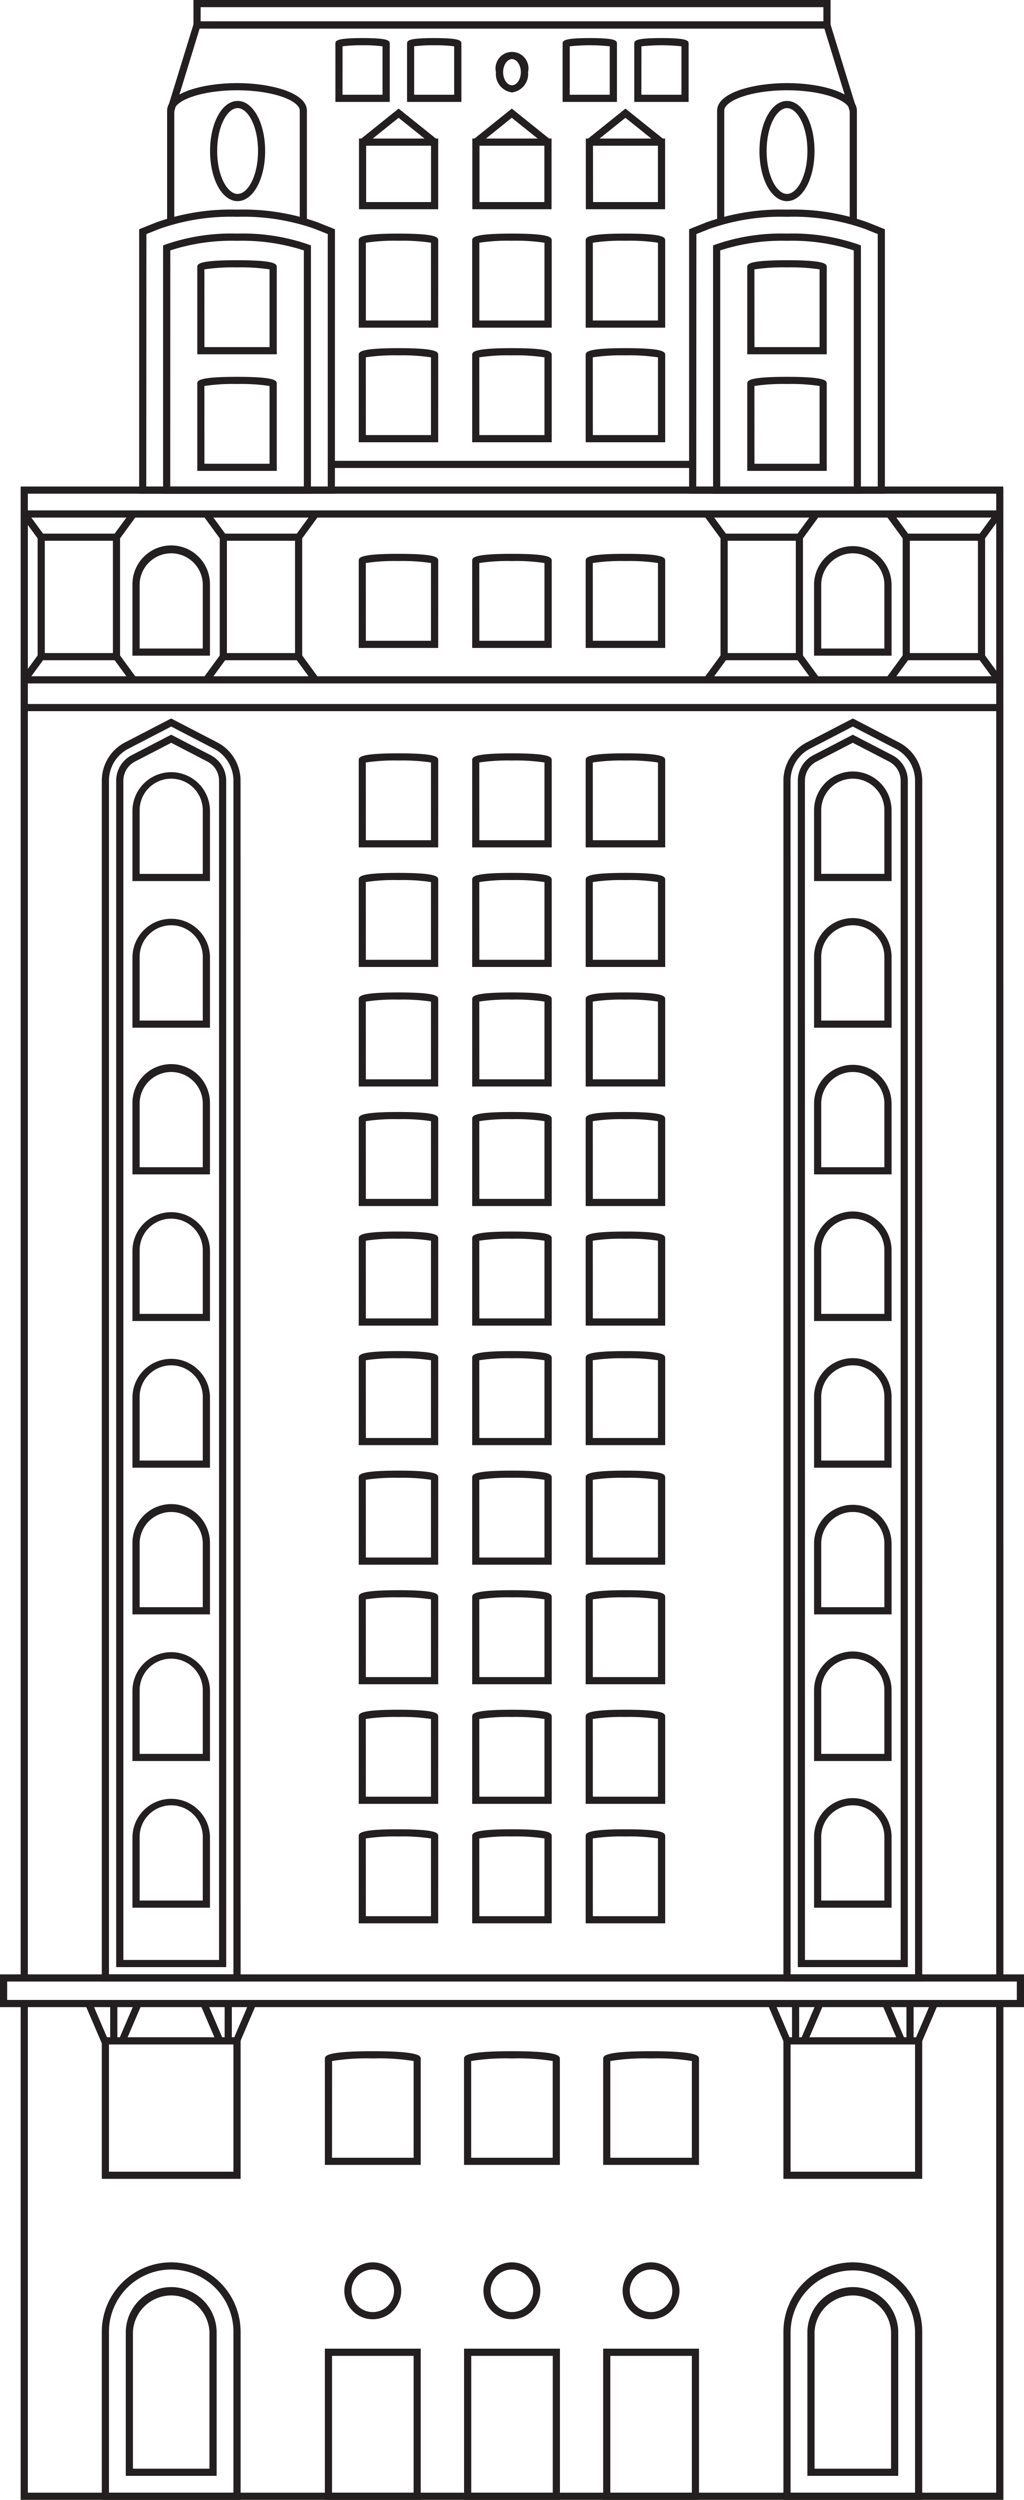 <svg data-name="Group 1078" xmlns="http://www.w3.org/2000/svg" width="80.214" height="195.679" viewBox="0 0 80.214 195.679">
    <defs>
        <clipPath id="12burz88ka">
            <path data-name="Rectangle 3626" style="fill:none" d="M0 0h80.214v195.679H0z"/>
        </clipPath>
    </defs>
    <path data-name="Path 2021" d="M78.035 156.83v38.287H2.181V156.83h-.563v38.849H78.6V156.83z" style="fill:#231f20"/>
    <path data-name="Path 2022" d="M78.6 154.826h-.562V38.645H2.181v116.181h-.563V38.083h76.968l.011.281z" style="fill:#231f20"/>
    <g data-name="Group 1077">
        <g data-name="Group 1076" style="clip-path:url(#12burz88ka)">
            <path data-name="Path 2023" d="M26.236 38.644H10.9v-20.7l1.358-.542a17.361 17.361 0 0 1 6.311-.993 17.368 17.368 0 0 1 6.312.993l1.358.542zm-14.777-.562h14.215v-19.76l-1-.4a16.8 16.8 0 0 0-6.1-.952 16.8 16.8 0 0 0-6.1.952l-1.005.4z" style="fill:#231f20"/>
            <path data-name="Path 2024" d="M24.358 38.644H12.775v-19.43l.176-.07a15.646 15.646 0 0 1 5.615-.859 15.648 15.648 0 0 1 5.616.859l.176.07zm-11.021-.562H23.8V19.6a15.729 15.729 0 0 0-5.23-.751 15.726 15.726 0 0 0-5.229.751z" style="fill:#231f20"/>
            <path data-name="Path 2025" d="M24.042 17.4h-.562V8.658c0-.753-2.018-1.591-4.914-1.591s-4.913.838-4.913 1.591v8.658h-.562V8.658c0-1.4 2.821-2.154 5.475-2.154s5.476.755 5.476 2.154z" style="fill:#231f20"/>
            <path data-name="Path 2026" d="M67.124 17.4h-.562V8.658c0-.753-2.018-1.591-4.914-1.591s-4.913.838-4.913 1.591v8.658h-.562V8.658c0-1.4 2.821-2.154 5.475-2.154s5.476.755 5.476 2.154z" style="fill:#231f20"/>
            <path data-name="Path 2027" d="M69.318 38.644H53.979v-20.7l1.358-.542a17.361 17.361 0 0 1 6.311-.993 17.368 17.368 0 0 1 6.312.993l1.358.542zm-14.777-.562h14.215v-19.76l-1-.4a16.8 16.8 0 0 0-6.1-.952 16.8 16.8 0 0 0-6.1.952l-1.005.4z" style="fill:#231f20"/>
            <path data-name="Path 2028" d="M67.44 38.644H55.857v-19.43l.176-.07a15.645 15.645 0 0 1 5.615-.859 15.648 15.648 0 0 1 5.616.859l.176.07zm-11.021-.562h10.459V19.6a15.729 15.729 0 0 0-5.23-.751 15.726 15.726 0 0 0-5.229.751z" style="fill:#231f20"/>
            <path data-name="Path 2029" d="m66.574 8.74-2-6.508H15.642l-2 6.508-.542-.165 2.125-6.9h49.761l2.125 6.9z" style="fill:#231f20"/>
            <path data-name="Path 2030" d="M65.061 2.233H15.155V0h49.906zM15.717 1.67H64.5V.563H15.717z" style="fill:#231f20"/>
            <path data-name="Rectangle 3602" transform="translate(25.955 36.07)" style="fill:#231f20" d="M0 0h28.305v.562H0z"/>
            <path data-name="Path 2031" d="M40.107 7.236a1.453 1.453 0 0 1-1.258-1.586 1.292 1.292 0 1 1 2.516 0 1.453 1.453 0 0 1-1.258 1.586m0-2.61c-.377 0-.695.469-.695 1.024s.318 1.024.695 1.024.693-.474.693-1.024-.318-1.024-.695-1.024" style="fill:#231f20"/>
            <path data-name="Rectangle 3603" transform="translate(1.9 55.106)" style="fill:#231f20" d="M0 0h76.405v.562H0z"/>
            <path data-name="Path 2032" d="M80.214 157.111H0v-2.566h80.214zm-79.652-.563h79.089v-1.441H.562z" style="fill:#231f20"/>
            <path data-name="Path 2033" d="M18.848 170.553H7.974V159.47h10.874zm-10.312-.562h9.749v-9.958H8.536z" style="fill:#231f20"/>
            <path data-name="Path 2034" d="M72.241 170.553H61.367V159.47h10.874zm-10.311-.562h9.749v-9.958H61.93z" style="fill:#231f20"/>
            <path data-name="Path 2035" d="M18.848 195.679H7.974v-13.155a5.437 5.437 0 0 1 10.874 0zm-10.312-.562h9.749v-12.593a4.874 4.874 0 0 0-9.749 0z" style="fill:#231f20"/>
            <path data-name="Path 2036" d="M16.97 193.8H9.853v-11.276a3.559 3.559 0 0 1 7.117 0zm-6.555-.562h5.992v-10.714a3 3 0 0 0-5.992 0z" style="fill:#231f20"/>
            <path data-name="Path 2037" d="M72.242 195.679H61.368v-13.155a5.437 5.437 0 0 1 10.874 0zm-10.312-.562h9.749v-12.593a4.875 4.875 0 0 0-9.749 0z" style="fill:#231f20"/>
            <path data-name="Path 2038" d="M70.363 193.8h-7.117v-11.276a3.559 3.559 0 0 1 7.117 0zm-6.555-.562H69.8v-10.714a3 3 0 0 0-5.992 0z" style="fill:#231f20"/>
            <path data-name="Path 2039" d="M18.848 155.106H7.974v-93.99A3.374 3.374 0 0 1 9.8 58.109l3.607-1.87 3.607 1.87a3.374 3.374 0 0 1 1.83 3.007zm-10.312-.562h9.749V61.116a2.817 2.817 0 0 0-1.524-2.509l-3.35-1.735-3.35 1.735a2.816 2.816 0 0 0-1.525 2.509z" style="fill:#231f20"/>
            <path data-name="Path 2040" d="M17.721 153.979H9.1V61.115a2.25 2.25 0 0 1 1.219-2.005l3.09-1.6 3.089 1.6a2.25 2.25 0 0 1 1.221 2.005zm-8.057-.562h7.494v-92.3a1.691 1.691 0 0 0-.916-1.507l-2.831-1.466-2.832 1.466a1.693 1.693 0 0 0-.915 1.507z" style="fill:#231f20"/>
            <path data-name="Path 2041" d="M72.242 155.106H61.368v-93.99a3.373 3.373 0 0 1 1.832-3.007l3.607-1.87 3.607 1.87a3.375 3.375 0 0 1 1.831 3.007zm-10.312-.562h9.749V61.116a2.816 2.816 0 0 0-1.525-2.509L66.8 56.872l-3.35 1.735a2.817 2.817 0 0 0-1.524 2.509z" style="fill:#231f20"/>
            <path data-name="Path 2042" d="M71.114 153.979h-8.619V61.115a2.249 2.249 0 0 1 1.22-2.005l3.089-1.6 3.09 1.6a2.25 2.25 0 0 1 1.22 2.005zm-8.057-.562h7.494v-92.3a1.691 1.691 0 0 0-.915-1.507L66.8 58.142l-2.831 1.466a1.692 1.692 0 0 0-.916 1.507z" style="fill:#231f20"/>
            <path data-name="Path 2043" d="M34.326 66.332H28.1v-6.815c0-.231 0-.549 3.114-.549s3.114.318 3.114.549zm-5.666-.562h5.1v-6.084a14.967 14.967 0 0 0-2.552-.155 14.958 14.958 0 0 0-2.552.155z" style="fill:#231f20"/>
            <path data-name="Path 2044" d="M43.217 66.332h-6.229v-6.815c0-.231 0-.549 3.115-.549s3.114.318 3.114.549zm-5.667-.562h5.1v-6.084a14.942 14.942 0 0 0-2.551-.155 14.964 14.964 0 0 0-2.553.155z" style="fill:#231f20"/>
            <path data-name="Path 2045" d="M52.107 66.332h-6.229v-6.815c0-.231 0-.549 3.114-.549s3.115.318 3.115.549zm-5.667-.562h5.1v-6.084a14.948 14.948 0 0 0-2.552-.155 14.958 14.958 0 0 0-2.552.155z" style="fill:#231f20"/>
            <path data-name="Path 2046" d="M34.326 75.69H28.1v-6.815c0-.231 0-.549 3.114-.549s3.114.318 3.114.549zm-5.666-.562h5.1v-6.084a14.838 14.838 0 0 0-2.552-.155 14.828 14.828 0 0 0-2.552.155z" style="fill:#231f20"/>
            <path data-name="Path 2047" d="M43.217 75.69h-6.229v-6.815c0-.231 0-.549 3.115-.549s3.114.318 3.114.549zm-5.667-.562h5.1v-6.084a14.813 14.813 0 0 0-2.551-.155 14.834 14.834 0 0 0-2.553.155z" style="fill:#231f20"/>
            <path data-name="Path 2048" d="M52.107 75.69h-6.229v-6.815c0-.231 0-.549 3.114-.549s3.115.318 3.115.549zm-5.667-.562h5.1v-6.084a14.819 14.819 0 0 0-2.552-.155 14.828 14.828 0 0 0-2.552.155z" style="fill:#231f20"/>
            <path data-name="Path 2049" d="M34.326 50.719H28.1V43.9c0-.231 0-.549 3.114-.549s3.114.318 3.114.549zm-5.666-.563h5.1v-6.084a14.968 14.968 0 0 0-2.552-.155 14.958 14.958 0 0 0-2.552.155z" style="fill:#231f20"/>
            <path data-name="Path 2050" d="M43.217 50.719h-6.229V43.9c0-.231 0-.549 3.115-.549s3.114.318 3.114.549zm-5.667-.563h5.1v-6.084a14.942 14.942 0 0 0-2.551-.155 14.964 14.964 0 0 0-2.553.155z" style="fill:#231f20"/>
            <path data-name="Path 2051" d="M52.107 50.719h-6.229V43.9c0-.231 0-.549 3.114-.549s3.115.318 3.115.549zm-5.667-.563h5.1v-6.084a14.948 14.948 0 0 0-2.552-.155 14.958 14.958 0 0 0-2.552.155z" style="fill:#231f20"/>
            <path data-name="Path 2052" d="M34.326 34.618H28.1V27.8c0-.231 0-.549 3.114-.549s3.114.318 3.114.549zm-5.666-.562h5.1v-6.084a14.967 14.967 0 0 0-2.552-.155 14.958 14.958 0 0 0-2.552.155z" style="fill:#231f20"/>
            <path data-name="Path 2053" d="M43.217 34.618h-6.229V27.8c0-.231 0-.549 3.115-.549s3.114.318 3.114.549zm-5.667-.562h5.1v-6.084a14.942 14.942 0 0 0-2.551-.155 14.964 14.964 0 0 0-2.553.155z" style="fill:#231f20"/>
            <path data-name="Path 2054" d="M52.107 34.618h-6.229V27.8c0-.231 0-.549 3.114-.549s3.115.318 3.115.549zm-5.667-.562h5.1v-6.084a14.948 14.948 0 0 0-2.552-.155 14.958 14.958 0 0 0-2.552.155z" style="fill:#231f20"/>
            <path data-name="Path 2055" d="M34.326 25.649H28.1v-6.815c0-.231 0-.549 3.114-.549s3.114.318 3.114.549zm-5.666-.562h5.1V19a14.967 14.967 0 0 0-2.552-.155A14.958 14.958 0 0 0 28.66 19z" style="fill:#231f20"/>
            <path data-name="Path 2056" d="M30.531 7.979h-4.258V3.436c0-.234 0-.456 2.128-.456s2.13.222 2.13.456zm-3.7-.562h3.134v-3.79a11.17 11.17 0 0 0-1.565-.084 11.145 11.145 0 0 0-1.566.084z" style="fill:#231f20"/>
            <path data-name="Path 2057" d="M36.143 7.979h-4.258V3.436c0-.234 0-.456 2.129-.456s2.129.222 2.129.456zm-3.7-.562h3.134v-3.79a11.152 11.152 0 0 0-1.567-.084 11.175 11.175 0 0 0-1.567.084z" style="fill:#231f20"/>
            <path data-name="Path 2058" d="M48.329 7.979h-4.258V3.436c0-.234 0-.456 2.129-.456s2.129.222 2.129.456zm-3.7-.562h3.134v-3.79a14.658 14.658 0 0 0-3.134 0z" style="fill:#231f20"/>
            <path data-name="Path 2059" d="M53.942 7.979h-4.258V3.436c0-.234 0-.456 2.129-.456s2.129.222 2.129.456zm-3.7-.562h3.138v-3.79a14.658 14.658 0 0 0-3.134 0z" style="fill:#231f20"/>
            <path data-name="Path 2060" d="M21.681 27.733h-6.228v-6.816c0-.231 0-.548 3.114-.548s3.114.317 3.114.548zm-5.666-.562h5.1v-6.085a15 15 0 0 0-2.552-.154 14.992 14.992 0 0 0-2.552.154z" style="fill:#231f20"/>
            <path data-name="Path 2061" d="M21.681 36.86h-6.228v-6.815c0-.231 0-.549 3.114-.549s3.114.318 3.114.549zm-5.666-.56h5.1v-6.086a14.837 14.837 0 0 0-2.552-.155 14.828 14.828 0 0 0-2.552.155z" style="fill:#231f20"/>
            <path data-name="Path 2062" d="M64.763 27.733h-6.228v-6.816c0-.231 0-.548 3.114-.548s3.114.317 3.114.548zm-5.663-.562h5.1v-6.085a15 15 0 0 0-2.552-.154 14.992 14.992 0 0 0-2.552.154z" style="fill:#231f20"/>
            <path data-name="Path 2063" d="M64.763 36.86h-6.228v-6.815c0-.231 0-.549 3.114-.549s3.114.318 3.114.549zM59.1 36.3h5.1v-6.086a14.837 14.837 0 0 0-2.552-.155 14.828 14.828 0 0 0-2.552.155z" style="fill:#231f20"/>
            <path data-name="Path 2064" d="M43.217 25.649h-6.229v-6.815c0-.231 0-.549 3.115-.549s3.114.318 3.114.549zm-5.667-.562h5.1V19a14.942 14.942 0 0 0-2.551-.155A14.964 14.964 0 0 0 37.55 19z" style="fill:#231f20"/>
            <path data-name="Path 2065" d="M52.107 25.649h-6.229v-6.815c0-.231 0-.549 3.114-.549s3.115.318 3.115.549zm-5.667-.562h5.1V19a14.948 14.948 0 0 0-2.552-.155A14.958 14.958 0 0 0 46.44 19z" style="fill:#231f20"/>
            <path data-name="Path 2066" d="M34.326 85.048H28.1v-6.815c0-.231 0-.549 3.114-.549s3.114.318 3.114.549zm-5.666-.562h5.1V78.4a14.968 14.968 0 0 0-2.552-.155 14.958 14.958 0 0 0-2.552.155z" style="fill:#231f20"/>
            <path data-name="Path 2067" d="M43.217 85.048h-6.229v-6.815c0-.231 0-.549 3.115-.549s3.114.318 3.114.549zm-5.667-.562h5.1V78.4a14.942 14.942 0 0 0-2.551-.155 14.964 14.964 0 0 0-2.553.155z" style="fill:#231f20"/>
            <path data-name="Path 2068" d="M52.107 85.048h-6.229v-6.815c0-.231 0-.549 3.114-.549s3.115.318 3.115.549zm-5.667-.562h5.1V78.4a14.948 14.948 0 0 0-2.552-.155 14.958 14.958 0 0 0-2.552.155z" style="fill:#231f20"/>
            <path data-name="Path 2069" d="M34.326 94.406H28.1v-6.815c0-.231 0-.549 3.114-.549s3.114.318 3.114.549zm-5.666-.562h5.1V87.76a14.838 14.838 0 0 0-2.552-.155 14.828 14.828 0 0 0-2.552.155z" style="fill:#231f20"/>
            <path data-name="Path 2070" d="M43.217 94.406h-6.229v-6.815c0-.231 0-.549 3.115-.549s3.114.318 3.114.549zm-5.667-.562h5.1V87.76a14.813 14.813 0 0 0-2.551-.155 14.834 14.834 0 0 0-2.553.155z" style="fill:#231f20"/>
            <path data-name="Path 2071" d="M52.107 94.406h-6.229v-6.815c0-.231 0-.549 3.114-.549s3.115.318 3.115.549zm-5.667-.562h5.1V87.76a14.819 14.819 0 0 0-2.552-.155 14.828 14.828 0 0 0-2.552.155z" style="fill:#231f20"/>
            <path data-name="Path 2072" d="M34.326 103.764H28.1v-6.815c0-.231 0-.549 3.114-.549s3.114.318 3.114.549zm-5.666-.564h5.1v-6.082a14.968 14.968 0 0 0-2.552-.155 14.958 14.958 0 0 0-2.552.155z" style="fill:#231f20"/>
            <path data-name="Path 2073" d="M43.217 103.764h-6.229v-6.815c0-.231 0-.549 3.115-.549s3.114.318 3.114.549zm-5.667-.564h5.1v-6.082a14.942 14.942 0 0 0-2.551-.155 14.964 14.964 0 0 0-2.553.155z" style="fill:#231f20"/>
            <path data-name="Path 2074" d="M52.107 103.764h-6.229v-6.815c0-.231 0-.549 3.114-.549s3.115.318 3.115.549zm-5.667-.564h5.1v-6.082a14.948 14.948 0 0 0-2.552-.155 14.958 14.958 0 0 0-2.552.155z" style="fill:#231f20"/>
            <path data-name="Path 2075" d="M34.326 113.122H28.1v-6.816c0-.231 0-.548 3.114-.548s3.114.317 3.114.548zm-5.666-.562h5.1v-6.085a15 15 0 0 0-2.552-.154 14.992 14.992 0 0 0-2.552.154z" style="fill:#231f20"/>
            <path data-name="Path 2076" d="M43.217 113.122h-6.229v-6.816c0-.231 0-.548 3.115-.548s3.114.317 3.114.548zm-5.667-.562h5.1v-6.085a14.976 14.976 0 0 0-2.551-.154 15.008 15.008 0 0 0-2.553.154z" style="fill:#231f20"/>
            <path data-name="Path 2077" d="M52.107 113.122h-6.229v-6.816c0-.231 0-.548 3.114-.548s3.115.317 3.115.548zm-5.667-.562h5.1v-6.085a14.992 14.992 0 0 0-2.552-.154 14.992 14.992 0 0 0-2.552.154z" style="fill:#231f20"/>
            <path data-name="Path 2078" d="M34.326 122.479H28.1v-6.815c0-.231 0-.549 3.114-.549s3.114.318 3.114.549zm-5.666-.562h5.1v-6.084a14.968 14.968 0 0 0-2.552-.155 14.958 14.958 0 0 0-2.552.155z" style="fill:#231f20"/>
            <path data-name="Path 2079" d="M43.217 122.479h-6.229v-6.815c0-.231 0-.549 3.115-.549s3.114.318 3.114.549zm-5.667-.562h5.1v-6.084a14.942 14.942 0 0 0-2.551-.155 14.964 14.964 0 0 0-2.553.155z" style="fill:#231f20"/>
            <path data-name="Path 2080" d="M52.107 122.479h-6.229v-6.815c0-.231 0-.549 3.114-.549s3.115.318 3.115.549zm-5.667-.562h5.1v-6.084a14.948 14.948 0 0 0-2.552-.155 14.958 14.958 0 0 0-2.552.155z" style="fill:#231f20"/>
            <path data-name="Path 2081" d="M34.326 131.837H28.1v-6.815c0-.231 0-.549 3.114-.549s3.114.318 3.114.549zm-5.666-.562h5.1v-6.084a14.968 14.968 0 0 0-2.552-.155 14.958 14.958 0 0 0-2.552.155z" style="fill:#231f20"/>
            <path data-name="Path 2082" d="M43.217 131.837h-6.229v-6.815c0-.231 0-.549 3.115-.549s3.114.318 3.114.549zm-5.667-.562h5.1v-6.084a14.942 14.942 0 0 0-2.551-.155 14.964 14.964 0 0 0-2.553.155z" style="fill:#231f20"/>
            <path data-name="Path 2083" d="M52.107 131.837h-6.229v-6.815c0-.231 0-.549 3.114-.549s3.115.318 3.115.549zm-5.667-.562h5.1v-6.084a14.948 14.948 0 0 0-2.552-.155 14.958 14.958 0 0 0-2.552.155z" style="fill:#231f20"/>
            <path data-name="Path 2084" d="M34.326 141.2H28.1v-6.82c0-.231 0-.549 3.114-.549s3.114.318 3.114.549zm-5.666-.562h5.1v-6.084a14.968 14.968 0 0 0-2.552-.155 14.958 14.958 0 0 0-2.552.155z" style="fill:#231f20"/>
            <path data-name="Path 2085" d="M43.217 141.2h-6.229v-6.82c0-.231 0-.549 3.115-.549s3.114.318 3.114.549zm-5.667-.562h5.1v-6.084a14.942 14.942 0 0 0-2.551-.155 14.964 14.964 0 0 0-2.553.155z" style="fill:#231f20"/>
            <path data-name="Path 2086" d="M52.107 141.2h-6.229v-6.82c0-.231 0-.549 3.114-.549s3.115.318 3.115.549zm-5.667-.562h5.1v-6.084a14.948 14.948 0 0 0-2.552-.155 14.958 14.958 0 0 0-2.552.155z" style="fill:#231f20"/>
            <path data-name="Path 2087" d="M34.326 150.553H28.1v-6.815c0-.231 0-.549 3.114-.549s3.114.318 3.114.549zm-5.666-.562h5.1v-6.084a14.968 14.968 0 0 0-2.552-.155 14.958 14.958 0 0 0-2.552.155z" style="fill:#231f20"/>
            <path data-name="Path 2088" d="M43.217 150.553h-6.229v-6.815c0-.231 0-.549 3.115-.549s3.114.318 3.114.549zm-5.667-.562h5.1v-6.084a14.942 14.942 0 0 0-2.551-.155 14.964 14.964 0 0 0-2.553.155z" style="fill:#231f20"/>
            <path data-name="Path 2089" d="M52.107 150.553h-6.229v-6.815c0-.231 0-.549 3.114-.549s3.115.318 3.115.549zm-5.667-.562h5.1v-6.084a14.948 14.948 0 0 0-2.552-.155 14.958 14.958 0 0 0-2.552.155z" style="fill:#231f20"/>
            <path data-name="Path 2090" d="M32.957 169.462h-7.509v-8.291c0-.228 0-.61 3.754-.61s3.755.382 3.755.61zm-6.947-.562h6.39v-7.572a17 17 0 0 0-3.193-.2 16.994 16.994 0 0 0-3.192.2z" style="fill:#231f20"/>
            <path data-name="Path 2091" d="M43.857 169.462h-7.509v-8.291c0-.228 0-.61 3.754-.61s3.755.382 3.755.61zm-6.947-.562h6.385v-7.572a17 17 0 0 0-3.193-.2 16.994 16.994 0 0 0-3.192.2z" style="fill:#231f20"/>
            <path data-name="Path 2092" d="M54.757 169.462h-7.509v-8.291c0-.228 0-.61 3.754-.61s3.755.382 3.755.61zm-6.947-.562h6.385v-7.572a17 17 0 0 0-3.193-.2 16.994 16.994 0 0 0-3.192.2z" style="fill:#231f20"/>
            <path data-name="Path 2093" d="M16.448 51.325h-6.073v-5.54a3.037 3.037 0 1 1 6.073 0zm-5.51-.562h4.946v-4.978a2.473 2.473 0 1 0-4.946 0z" style="fill:#231f20"/>
            <path data-name="Path 2094" d="M16.448 68.966h-6.073v-5.541a3.037 3.037 0 0 1 6.073 0zm-5.51-.562h4.946v-4.979a2.473 2.473 0 0 0-4.946 0z" style="fill:#231f20"/>
            <path data-name="Path 2095" d="M16.448 80.446h-6.073V74.9a3.037 3.037 0 0 1 6.073 0zm-5.51-.562h4.946V74.9a2.473 2.473 0 0 0-4.946 0z" style="fill:#231f20"/>
            <path data-name="Path 2096" d="M16.448 91.926h-6.073v-5.54a3.037 3.037 0 1 1 6.073 0zm-5.51-.562h4.946v-4.978a2.473 2.473 0 1 0-4.946 0z" style="fill:#231f20"/>
            <path data-name="Path 2097" d="M16.448 103.406h-6.073v-5.541a3.037 3.037 0 0 1 6.073 0zm-5.51-.562h4.946v-4.979a2.473 2.473 0 0 0-4.946 0z" style="fill:#231f20"/>
            <path data-name="Path 2098" d="M16.448 114.887h-6.073v-5.541a3.037 3.037 0 0 1 6.073 0zm-5.51-.562h4.946v-4.979a2.473 2.473 0 0 0-4.946 0z" style="fill:#231f20"/>
            <path data-name="Path 2099" d="M16.448 126.367h-6.073v-5.541a3.037 3.037 0 1 1 6.073 0zm-5.51-.562h4.946v-4.979a2.473 2.473 0 1 0-4.946 0z" style="fill:#231f20"/>
            <path data-name="Path 2100" d="M16.448 137.847h-6.073v-5.541a3.037 3.037 0 0 1 6.073 0zm-5.51-.562h4.946v-4.979a2.473 2.473 0 1 0-4.946 0z" style="fill:#231f20"/>
            <path data-name="Path 2101" d="M16.448 149.327h-6.073v-5.541a3.037 3.037 0 0 1 6.073 0zm-5.51-.562h4.946v-4.979a2.473 2.473 0 0 0-4.946 0z" style="fill:#231f20"/>
            <path data-name="Path 2102" d="M69.84 68.966h-6.072v-5.541a3.036 3.036 0 1 1 6.072 0zm-5.51-.566h4.947v-4.975a2.473 2.473 0 0 0-4.947 0z" style="fill:#231f20"/>
            <path data-name="Path 2103" d="M69.84 80.446h-6.072V74.9a3.036 3.036 0 0 1 6.072 0zm-5.51-.562h4.947V74.9a2.473 2.473 0 0 0-4.947 0z" style="fill:#231f20"/>
            <path data-name="Path 2104" d="M69.84 91.926h-6.072v-5.54a3.036 3.036 0 1 1 6.072 0zm-5.51-.562h4.947v-4.978a2.473 2.473 0 1 0-4.947 0z" style="fill:#231f20"/>
            <path data-name="Path 2105" d="M69.84 103.406h-6.072v-5.541a3.036 3.036 0 0 1 6.072 0zm-5.51-.562h4.947v-4.979a2.473 2.473 0 0 0-4.947 0z" style="fill:#231f20"/>
            <path data-name="Path 2106" d="M69.84 114.887h-6.072v-5.541a3.036 3.036 0 1 1 6.072 0zm-5.51-.562h4.947v-4.979a2.473 2.473 0 0 0-4.947 0z" style="fill:#231f20"/>
            <path data-name="Path 2107" d="M69.84 126.367h-6.072v-5.541a3.036 3.036 0 1 1 6.072 0zm-5.51-.562h4.947v-4.979a2.473 2.473 0 1 0-4.947 0z" style="fill:#231f20"/>
            <path data-name="Path 2108" d="M69.84 137.847h-6.072v-5.541a3.036 3.036 0 0 1 6.072 0zm-5.51-.562h4.947v-4.979a2.473 2.473 0 0 0-4.947 0z" style="fill:#231f20"/>
            <path data-name="Path 2109" d="M69.84 149.327h-6.072v-5.541a3.036 3.036 0 0 1 6.072 0zm-5.51-.562h4.947v-4.979a2.473 2.473 0 0 0-4.947 0z" style="fill:#231f20"/>
            <path data-name="Path 2110" d="M69.84 51.325h-6.072v-5.54a3.036 3.036 0 1 1 6.072 0zm-5.51-.562h4.947v-4.978a2.473 2.473 0 1 0-4.947 0z" style="fill:#231f20"/>
            <path data-name="Path 2111" d="M32.957 195.679h-7.51v-11.834h7.51zm-6.947-.562h6.39v-10.709h-6.39z" style="fill:#231f20"/>
            <path data-name="Path 2112" d="M43.862 195.679h-7.51v-11.834h7.51zm-6.947-.562H43.3v-10.709h-6.385z" style="fill:#231f20"/>
            <path data-name="Path 2113" d="M54.757 195.679h-7.51v-11.834h7.51zm-6.947-.562h6.385v-10.709H47.81z" style="fill:#231f20"/>
            <path data-name="Path 2114" d="M29.2 181.543a2.228 2.228 0 1 1 2.228-2.228 2.231 2.231 0 0 1-2.228 2.228m0-3.893a1.665 1.665 0 1 0 1.665 1.665 1.667 1.667 0 0 0-1.665-1.665" style="fill:#231f20"/>
            <path data-name="Path 2115" d="M40.1 181.543a2.228 2.228 0 1 1 2.226-2.228 2.231 2.231 0 0 1-2.226 2.228m0-3.893a1.665 1.665 0 1 0 1.663 1.665 1.666 1.666 0 0 0-1.663-1.665" style="fill:#231f20"/>
            <path data-name="Path 2116" d="M51 181.543a2.228 2.228 0 1 1 2.228-2.228A2.23 2.23 0 0 1 51 181.543m0-3.893a1.665 1.665 0 1 0 1.665 1.665A1.666 1.666 0 0 0 51 177.65" style="fill:#231f20"/>
            <path data-name="Rectangle 3604" transform="translate(1.9 39.952)" style="fill:#231f20" d="M0 0h76.405v.562H0z"/>
            <path data-name="Rectangle 3605" transform="translate(1.9 52.935)" style="fill:#231f20" d="M0 0h76.405v.562H0z"/>
            <path data-name="Path 2117" d="M9.267 42.33H3.085L1.673 40.4l.453-.332 1.245 1.7h5.611l1.244-1.7.453.332z" style="fill:#231f20"/>
            <path data-name="Path 2118" d="m10.226 53.382-1.244-1.7H3.371l-1.245 1.7-.453-.332 1.412-1.932h6.182l1.412 1.932z" style="fill:#231f20"/>
            <path data-name="Rectangle 3606" transform="translate(2.947 42.049)" style="fill:#231f20" d="M0 0h.562v9.351H0z"/>
            <path data-name="Rectangle 3607" transform="translate(8.843 42.049)" style="fill:#231f20" d="M0 0h.562v9.351H0z"/>
            <path data-name="Path 2119" d="M23.534 42.33h-6.183l-1.412-1.93.453-.332 1.245 1.7h5.612l1.243-1.7.453.332z" style="fill:#231f20"/>
            <path data-name="Path 2120" d="m16.393 53.382-.453-.332 1.412-1.932h6.183l1.411 1.932-.453.332-1.244-1.7h-5.612z" style="fill:#231f20"/>
            <path data-name="Rectangle 3608" transform="translate(17.213 42.049)" style="fill:#231f20" d="M0 0h.562v9.351H0z"/>
            <path data-name="Rectangle 3609" transform="translate(23.111 42.049)" style="fill:#231f20" d="M0 0h.562v9.351H0z"/>
            <path data-name="Path 2121" d="M62.762 42.33h-6.183l-1.412-1.93.453-.332 1.245 1.7h5.612l1.244-1.7.453.332z" style="fill:#231f20"/>
            <path data-name="Path 2122" d="m63.721 53.382-1.244-1.7h-5.612l-1.245 1.7-.453-.332 1.412-1.932h6.183l1.412 1.932z" style="fill:#231f20"/>
            <path data-name="Rectangle 3610" transform="translate(56.441 42.049)" style="fill:#231f20" d="M0 0h.562v9.351H0z"/>
            <path data-name="Rectangle 3611" transform="translate(62.338 42.049)" style="fill:#231f20" d="M0 0h.562v9.351H0z"/>
            <path data-name="Path 2123" d="M77.028 42.33h-6.182l-1.412-1.93.453-.332 1.245 1.7h5.611l1.244-1.7.453.332z" style="fill:#231f20"/>
            <path data-name="Path 2124" d="m77.987 53.382-1.244-1.7h-5.611l-1.245 1.7-.453-.332 1.412-1.932h6.182l1.412 1.932z" style="fill:#231f20"/>
            <path data-name="Rectangle 3612" transform="translate(70.709 42.049)" style="fill:#231f20" d="M0 0h.562v9.351H0z"/>
            <path data-name="Rectangle 3613" transform="translate(76.605 42.049)" style="fill:#231f20" d="M0 0h.562v9.351H0z"/>
            <path data-name="Path 2125" d="M18.612 15.746c-1.21 0-2.158-1.722-2.158-3.922S17.4 7.9 18.612 7.9s2.157 1.722 2.157 3.921-.948 3.922-2.157 3.922m0-7.281c-.771 0-1.6 1.35-1.6 3.359s.825 3.36 1.6 3.36 1.6-1.35 1.6-3.36-.824-3.359-1.6-3.359" style="fill:#231f20"/>
            <path data-name="Path 2126" d="M61.648 15.746c-1.209 0-2.157-1.722-2.157-3.922S60.439 7.9 61.648 7.9s2.157 1.722 2.157 3.921-.948 3.922-2.157 3.922m0-7.281c-.771 0-1.595 1.35-1.595 3.359s.824 3.36 1.595 3.36 1.6-1.35 1.6-3.36-.824-3.359-1.6-3.359" style="fill:#231f20"/>
            <path data-name="Path 2127" d="M34.326 16.379H28.12v-5.534h6.206zm-5.643-.562h5.081v-4.409h-5.081z" style="fill:#231f20"/>
            <path data-name="Path 2128" d="M43.205 16.379H37v-5.534h6.206zm-5.643-.562h5.081v-4.409h-5.081z" style="fill:#231f20"/>
            <path data-name="Path 2129" d="M52.1 16.379h-6.21v-5.534h6.21zm-5.644-.562h5.081v-4.409h-5.085z" style="fill:#231f20"/>
            <path data-name="Path 2130" d="m28.577 11.345-.352-.437 3-2.408 3 2.408-.352.437-2.65-2.124z" style="fill:#231f20"/>
            <path data-name="Path 2131" d="m37.444 11.345-.352-.437 3-2.408 3 2.408-.352.437-2.65-2.124z" style="fill:#231f20"/>
            <path data-name="Path 2132" d="m51.639 11.345-2.646-2.124-2.646 2.124-.352-.437 3-2.408 3 2.408z" style="fill:#231f20"/>
            <path data-name="Rectangle 3614" transform="rotate(-23.22 385.55 62.143)" style="fill:#231f20" d="M0 0h.561v3.179H0z"/>
            <path data-name="Rectangle 3615" transform="rotate(-66.815 125.676 72.761)" style="fill:#231f20" d="M0 0h3.179v.561H0z"/>
            <path data-name="Rectangle 3616" transform="translate(8.632 156.829)" style="fill:#231f20" d="M0 0h.562v2.922H0z"/>
            <path data-name="Rectangle 3617" transform="rotate(-23.194 390.233 40.193)" style="fill:#231f20" d="M0 0h.561v3.179H0z"/>
            <path data-name="Rectangle 3618" transform="rotate(-66.815 130.159 65.964)" style="fill:#231f20" d="M0 0h3.179v.561H0z"/>
            <path data-name="Rectangle 3619" transform="translate(17.597 156.829)" style="fill:#231f20" d="M0 0h.562v2.922H0z"/>
            <path data-name="Rectangle 3620" transform="rotate(-23.21 412.183 -67.986)" style="fill:#231f20" d="M0 0h.561v3.179H0z"/>
            <path data-name="Rectangle 3621" transform="rotate(-66.815 152.38 32.273)" style="fill:#231f20" d="M0 0h3.179v.561H0z"/>
            <path data-name="Rectangle 3622" transform="translate(62.041 156.829)" style="fill:#231f20" d="M0 0h.562v2.922H0z"/>
            <path data-name="Rectangle 3623" transform="rotate(-23.211 416.649 -89.806)" style="fill:#231f20" d="M0 0h.561v3.179H0z"/>
            <path data-name="Rectangle 3624" transform="rotate(-66.815 156.863 25.477)" style="fill:#231f20" d="M0 0h3.179v.561H0z"/>
            <path data-name="Rectangle 3625" transform="translate(71.005 156.829)" style="fill:#231f20" d="M0 0h.562v2.922H0z"/>
        </g>
    </g>
</svg>
